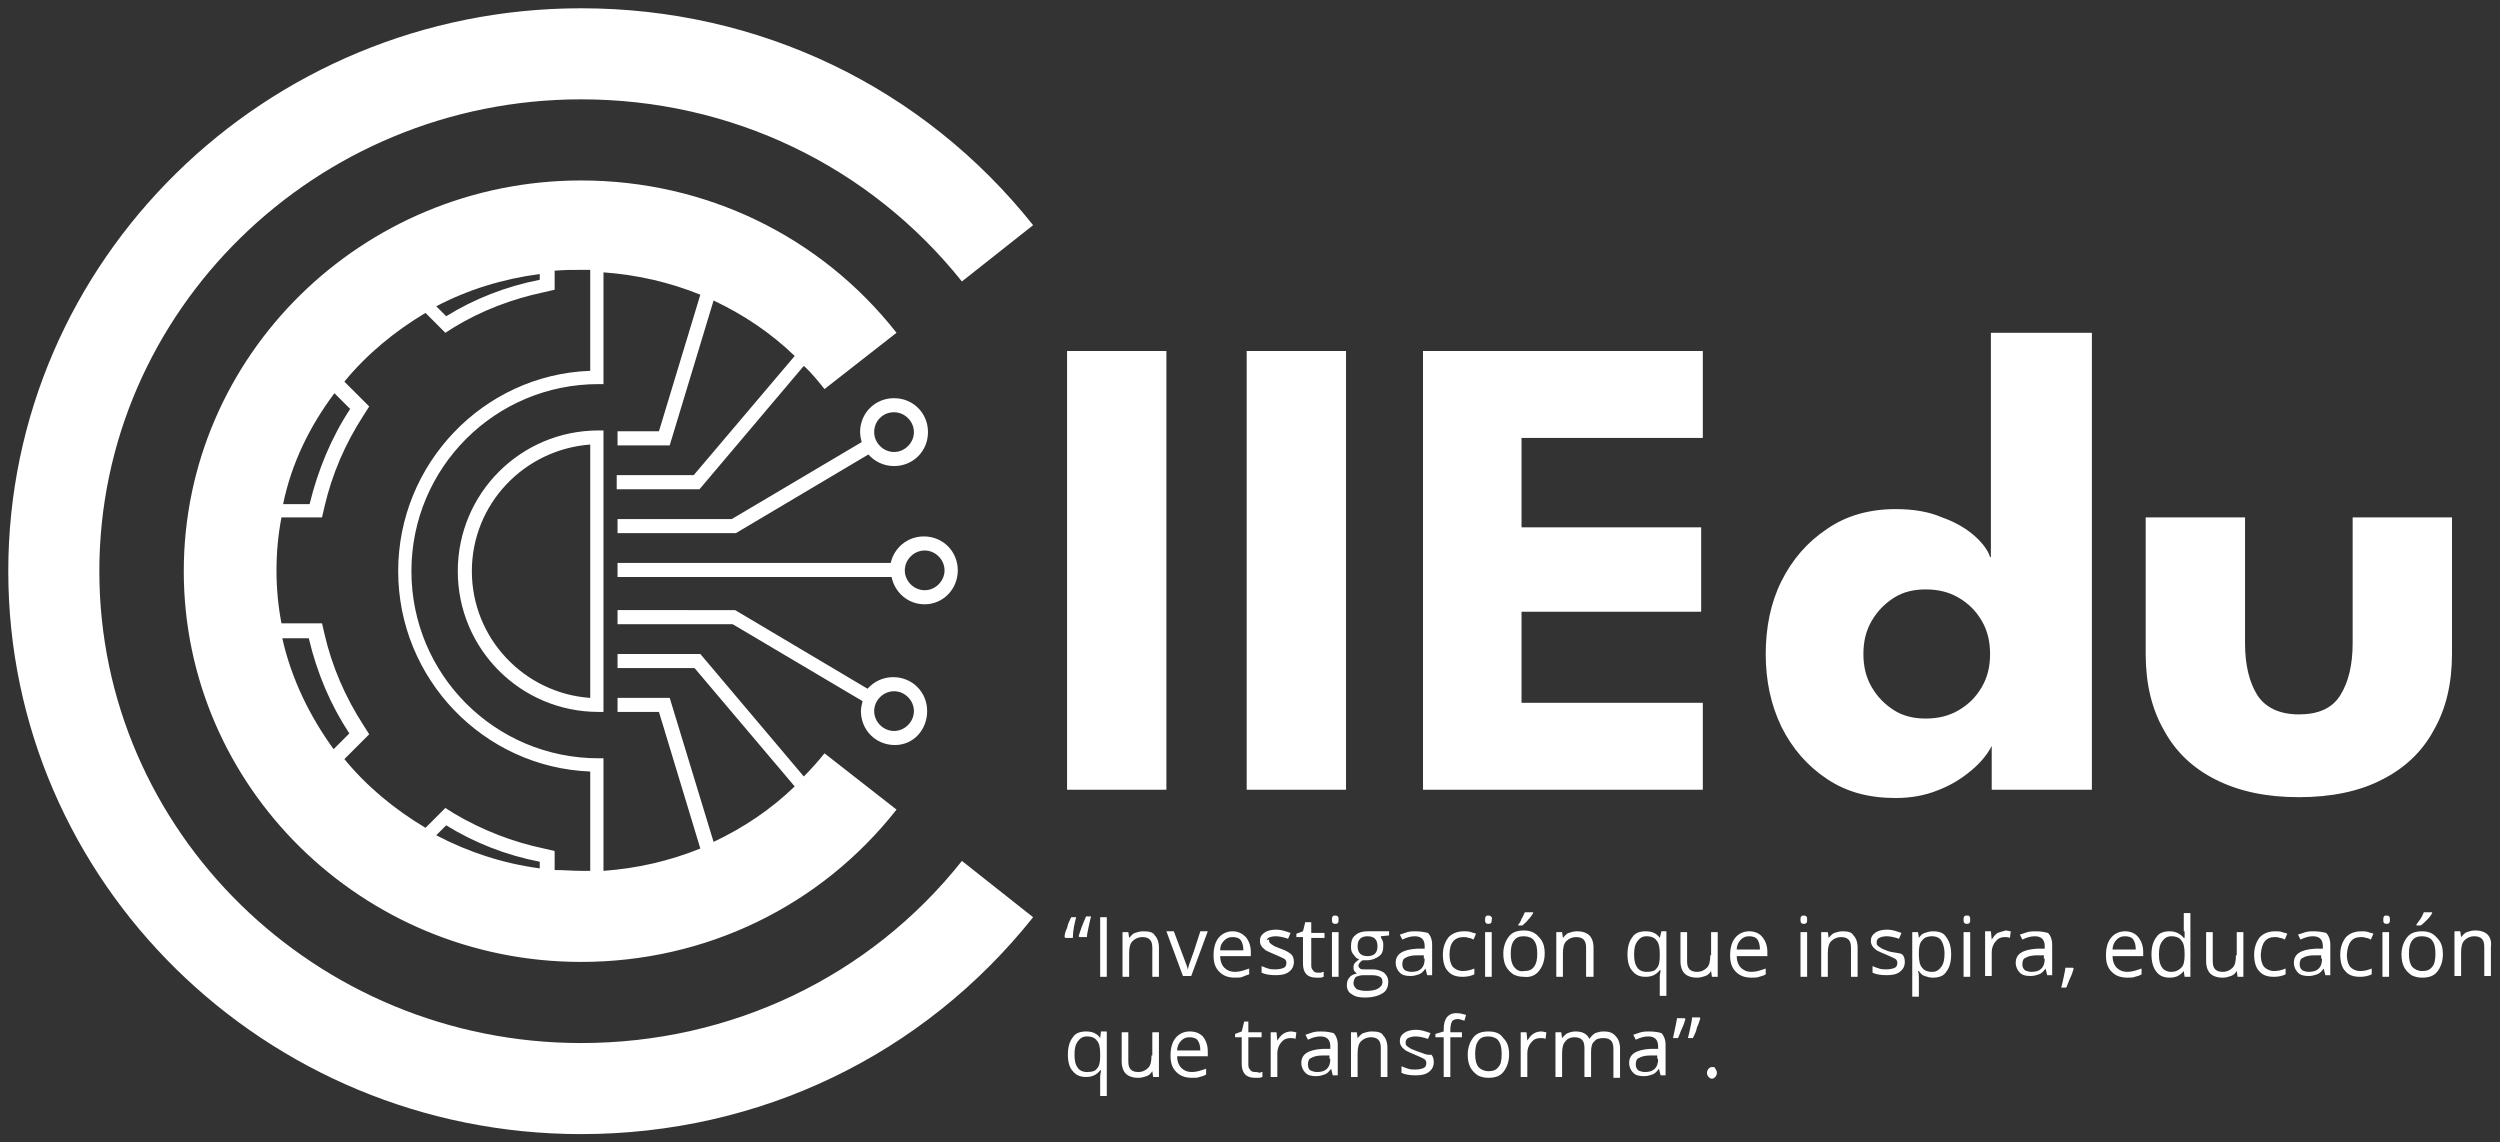 <svg xmlns="http://www.w3.org/2000/svg" viewBox="0 0 302 138" fill="#fff"><rect x="0" y="0" width="302" height="138" fill="#333333" stroke="none"/><path d="M55.3 69c0 9.4 7.6 17 17 17h.6V52h-.6c-9.4 0-17 7.6-17 17zm15.9 15.3C63.3 83.7 57 77.1 57 69s6.3-14.7 14.3-15.3v30.6zM115.7 68.9c0-2.3-1.8-4.1-4.1-4.1-2 0-3.6 1.4-4 3.2h-33v1.7h33.1c.4 1.9 2 3.3 4 3.3 2.2 0 4-1.8 4-4.1zm-4 2.4c-1.3 0-2.4-1.1-2.4-2.4s1.1-2.4 2.4-2.4c1.3 0 2.4 1.1 2.4 2.4s-1.1 2.4-2.4 2.4zM74.6 62.7v1.7h14.3l16-9.5c.7.8 1.8 1.4 3.1 1.4 2.3 0 4.1-1.8 4.1-4.1s-1.8-4.1-4.1-4.1-4.1 1.8-4.1 4.1c0 .4.1.9.2 1.2l-15.7 9.3H74.6zM108 49.8c1.3 0 2.4 1.1 2.4 2.4s-1.1 2.4-2.4 2.4c-1.3 0-2.4-1.1-2.4-2.4s1-2.4 2.4-2.4zM112 85.9c0-2.3-1.8-4.1-4.1-4.1-1.2 0-2.3.5-3.1 1.4l-16-9.5H74.6v1.7h13.9l15.7 9.3c-.1.4-.2.8-.2 1.2 0 2.3 1.8 4.1 4.1 4.1s3.9-1.9 3.9-4.1zm-4 2.4c-1.3 0-2.4-1.1-2.4-2.4 0-1.3 1.1-2.4 2.4-2.4 1.3 0 2.4 1.1 2.4 2.4 0 1.3-1.1 2.4-2.4 2.4z"/><path d="M124.8 27.2C111.5 10.5 91.7 1 70.2 1 32 1 1 31.5 1 69s31 68 69.2 68c21.5 0 41.3-9.5 54.6-26.2l-8.6-6.8c-11.1 14-27.9 22-46 22C38.1 126 12 100.4 12 69s26.1-57 58.2-57c18.1 0 34.8 8 46 22l8.6-6.8z"/><path d="M70.2 21.8c-26.5 0-48 21.2-48 47.2s21.5 47.2 48 47.2c15 0 28.9-6.7 38.1-18.4L99.6 91c-.8 1-1.6 1.9-2.5 2.8L84.6 79h-10v1.7h9.3L96 95c-2.9 2.8-6.2 5-9.8 6.7l-5.3-17.4h-6.3V86h5l5 16.5c-3.7 1.5-7.6 2.4-11.7 2.7V91.6h-.6c-12.5 0-22.6-10.1-22.6-22.6s10.1-22.6 22.6-22.6h.6V32.9c4.1.3 8 1.2 11.7 2.7l-5 16.5h-5v1.7h6.3l5.3-17.5c3.6 1.7 6.9 3.9 9.8 6.7L83.8 57.4h-9.3v1.7h10l12.6-14.9c.9.8 1.7 1.8 2.5 2.8l8.7-6.8c-9.2-11.7-23.1-18.4-38.1-18.4zm-5 11.3v.7c-4.1.8-7.9 2.3-11.3 4.4L52.7 37c3.8-2 8-3.3 12.5-3.9zM40.4 47.5l1.9 1.9c-2.3 3.5-3.9 7.4-4.9 11.5h-3.2c1-4.9 3.2-9.4 6.2-13.4zm-6.3 29.6h3.2c1 4.2 2.6 8 4.9 11.5l-1.9 1.9c-2.9-4-5.1-8.5-6.2-13.4zm31.1 27.8c-4.5-.6-8.7-2-12.5-4l1.2-1.2c3.4 2.1 7.2 3.6 11.3 4.4v.8zm6-60.1C58.4 45.3 48.1 56 48.1 69s10.3 23.7 23.2 24.2v12h-1c-1.1 0-2.2-.1-3.3-.1v-2.3l-1.3-.3c-3.8-.8-7.4-2.2-10.8-4.2l-1.1-.7-.9.9-1.5 1.5c-3.7-2.2-7.1-5-9.8-8.3l2-2 1-1-.7-1.1c-2.2-3.4-3.8-7.1-4.7-11l-.3-1.3H34c-.4-2.1-.6-4.2-.6-6.4s.2-4.3.6-6.4h4.9l.3-1.3c.9-3.9 2.5-7.6 4.7-11l.7-1.1-1-1-2-2c2.7-3.3 6.1-6.1 9.8-8.3l1.5 1.5.9.9 1.1-.7c3.3-2 7-3.4 10.8-4.2L67 35v-2.3c1.1-.1 2.2-.1 3.3-.1h1v12.2zM128.9 42.4h12v53h-12zM150.6 42.4h12v53h-12zM205.7 84.9h-21.9v-11h21.7V63.7h-21.7V52.9h21.9V42.4h-33.8v53h33.8zM240.4 67.3c-.2-.7-.8-1.6-1.8-2.5-1-.9-2.3-1.7-4-2.3-1.6-.7-3.5-1-5.6-1-3.2 0-6 .8-8.3 2.4-2.4 1.6-4.2 3.7-5.5 6.3-1.3 2.6-1.9 5.6-1.9 8.8 0 3.2.6 6.1 1.9 8.8 1.3 2.6 3.1 4.7 5.5 6.3 2.4 1.6 5.1 2.3 8.3 2.3 1.8 0 3.5-.3 5-.9 1.6-.6 2.9-1.4 4.1-2.4 1.2-1 2-2 2.5-3v5.3h12.1V40.2h-12.2v27.1zm-1 15.7c-.7 1.2-1.6 2.1-2.8 2.8-1.2.7-2.5 1-4 1-1.4 0-2.7-.3-3.8-1-1.1-.7-2-1.6-2.7-2.8-.7-1.2-1-2.5-1-4s.3-2.8 1-4c.7-1.2 1.6-2.1 2.7-2.8 1.1-.7 2.4-1 3.8-1 1.5 0 2.8.3 4 1 1.2.7 2.1 1.6 2.8 2.8.7 1.2 1 2.5 1 4s-.3 2.8-1 4zM284.2 77.7c0 2.6-.5 4.7-1.5 6.3-1 1.6-2.7 2.3-5 2.3s-4-.8-5-2.3c-1-1.6-1.5-3.7-1.5-6.3V62.5h-12V79c0 3.5.7 6.6 2.2 9.2 1.4 2.6 3.5 4.6 6.3 6 2.8 1.4 6.1 2.1 10 2.1 3.9 0 7.3-.7 10-2.1 2.8-1.4 4.9-3.4 6.3-6 1.5-2.6 2.2-5.7 2.2-9.2V62.5h-12v15.2zM130 110.8h-.6c-.2.4-.4.8-.5 1.3-.2.4-.3.8-.3 1.1l.1.1h.9c0-.9.2-1.7.4-2.5zM131.5 112c.1-.5.2-.9.3-1.3h-.6c-.4.9-.7 1.7-.9 2.4l.1.1h.9c0-.3.1-.7.2-1.2zM132.9 110.8h.8v7.2h-.8zM138.1 112.5c-.4 0-.7.1-1 .2-.3.1-.5.4-.7.6l-.1-.7h-.7v5.4h.8v-2.8c0-.7.1-1.2.4-1.5.3-.3.7-.5 1.2-.5.4 0 .7.1.9.3.2.2.3.5.3 1v3.5h.8v-3.5c0-.7-.2-1.2-.5-1.5-.2-.4-.7-.5-1.4-.5zM143.8 116.1c-.2.5-.3.9-.3 1.1 0-.2-.2-.7-.5-1.5l-1.2-3.2h-.9l2 5.4h1l2-5.4h-.9c-.6 1.9-1 3.1-1.2 3.6zM150.9 117.7v-.7c-.6.2-1.1.4-1.7.4-.6 0-1-.2-1.3-.5-.3-.3-.5-.8-.5-1.4h3.7v-.5c0-.7-.2-1.3-.6-1.8-.4-.4-.9-.7-1.6-.7-.7 0-1.3.3-1.7.8-.4.5-.6 1.2-.6 2.1 0 .9.2 1.5.7 2 .5.5 1.1.7 1.9.7.4 0 .7 0 .9-.1.2-.1.5-.2.8-.3zm-3-4.1c.3-.3.6-.4 1-.4s.8.1 1 .4c.2.3.3.7.3 1.2h-2.8c0-.6.2-.9.5-1.2zM153.2 113.3c.2-.1.5-.2.9-.2s.9.1 1.5.3l.3-.7c-.6-.2-1.1-.4-1.7-.4-.6 0-1.1.1-1.5.4-.4.3-.5.6-.5 1 0 .2.1.5.2.6.1.2.3.3.5.5.2.1.6.3 1.1.5.5.2.9.4 1.1.5.2.1.3.3.3.5 0 .3-.1.5-.3.6-.2.1-.6.2-1 .2-.3 0-.6 0-.9-.1-.3-.1-.6-.2-.8-.3v.8c.4.2 1 .3 1.7.3s1.2-.1 1.6-.4c.4-.3.6-.7.6-1.2 0-.4-.1-.7-.3-.9s-.7-.5-1.3-.7c-.5-.2-.8-.3-.9-.4-.2-.1-.3-.2-.4-.3-.1-.1-.1-.2-.1-.4-.4.1-.3 0-.1-.2zM157.7 111.3l-.3 1.2-.8.3v.4h.8v3.2c0 1.1.5 1.7 1.6 1.7h.5c.2 0 .3-.1.4-.1v-.6c-.1 0-.2 0-.3.1h-.4c-.3 0-.5-.1-.6-.3-.2-.2-.2-.4-.2-.7v-3.2h1.6v-.6h-1.6v-1.3h-.7zM161.3 110.6c-.1 0-.3 0-.3.1-.1.1-.1.2-.1.4s0 .3.1.4c.1.1.2.1.3.1.1 0 .2 0 .3-.1.1-.1.1-.2.1-.4s0-.3-.1-.4c-.1-.1-.2-.1-.3-.1zM160.9 112.6h.8v5.4h-.8zM165.2 112.5c-.7 0-1.2.2-1.5.5-.4.3-.5.8-.5 1.4 0 .4.1.7.3.9.2.3.4.5.7.6-.2.1-.4.3-.5.4-.1.1-.2.3-.2.5s0 .3.1.5l.3.3c-.4.1-.7.2-.9.5-.2.2-.3.5-.3.9 0 .5.2.9.6 1.1.4.3.9.4 1.6.4.9 0 1.6-.2 2.1-.5s.7-.8.7-1.4c0-.5-.2-.8-.5-1.1-.3-.2-.8-.4-1.3-.4h-1c-.3 0-.5 0-.6-.1-.1-.1-.2-.2-.2-.3 0-.3.2-.5.5-.7h.5c.6 0 1.1-.2 1.5-.5.4-.3.5-.7.5-1.3 0-.2 0-.4-.1-.6-.1-.2-.2-.3-.2-.5l1-.1v-.5h-2.6zm-.5 5.3h1c.5 0 .8.1 1 .2.2.1.3.3.3.6 0 .4-.2.6-.5.8-.3.2-.8.3-1.5.3-.5 0-.8-.1-1.1-.2-.2-.2-.4-.4-.4-.7 0-.3.1-.6.3-.8.3-.1.5-.2.9-.2zm1.7-3.5c0 .8-.4 1.2-1.2 1.2-.4 0-.7-.1-.9-.3-.2-.2-.3-.5-.3-.9s.1-.7.3-.9c.2-.2.5-.3.9-.3.8 0 1.2.4 1.2 1.2zM171 112.5c-.3 0-.6 0-1 .1l-.9.3.3.6c.6-.3 1.1-.4 1.5-.4.4 0 .7.1.9.3.2.2.3.5.3.9v.3h-.9c-1.7.1-2.6.6-2.6 1.7 0 .5.2.9.5 1.2.3.3.7.4 1.3.4.4 0 .7-.1 1-.2.3-.1.5-.3.8-.7l.2.8h.6v-3.7c0-.6-.2-1.1-.5-1.4-.4-.1-.9-.2-1.5-.2zm1.1 3.3c0 .5-.1.9-.4 1.2-.3.3-.7.4-1.2.4-.3 0-.6-.1-.8-.2-.2-.2-.3-.4-.3-.7 0-.4.1-.7.4-.8.3-.2.8-.3 1.4-.3h.8v.4zM176.8 113.2c.2 0 .4 0 .6.1.2 0 .4.1.6.2l.3-.7c-.1-.1-.4-.1-.6-.2-.3-.1-.5-.1-.8-.1-.8 0-1.4.2-1.9.7-.4.5-.7 1.2-.7 2.1 0 .9.2 1.6.6 2 .4.5 1 .7 1.8.7.5 0 1-.1 1.4-.3v-.7c-.5.2-.9.3-1.4.3-.5 0-.9-.2-1.2-.5-.3-.4-.4-.9-.4-1.5 0-1.4.6-2.1 1.7-2.1zM180.1 110.7c-.1-.1-.2-.1-.3-.1-.1 0-.3 0-.3.1-.1.1-.1.2-.1.4s0 .3.1.4c.1.1.2.1.3.1.1 0 .2 0 .3-.1.1-.1.1-.2.1-.4.1-.2 0-.3-.1-.4zM179.4 112.6h.8v5.4h-.8zM185.9 117.3c.4-.5.7-1.2.7-2.1 0-.9-.2-1.5-.7-2-.4-.5-1-.8-1.8-.8s-1.4.2-1.8.7c-.4.5-.7 1.2-.7 2.1 0 .6.1 1.1.3 1.5.2.4.5.7.9 1 .4.2.8.3 1.3.3.8.1 1.4-.2 1.8-.7zm-3-.5c-.3-.4-.4-.9-.4-1.6 0-.7.1-1.2.4-1.6.3-.4.7-.5 1.2-.5s1 .2 1.2.5c.3.4.4.9.4 1.6 0 .7-.1 1.2-.4 1.6-.3.4-.7.5-1.2.5-.5.1-.9-.1-1.2-.5zM183.4 111.7v.1h.5c.2-.2.5-.4.7-.7.3-.3.5-.6.6-.8v-.1h-1c-.1.2-.2.5-.4.8-.1.3-.2.5-.4.7zM192.5 118v-3.5c0-.7-.2-1.2-.5-1.5-.3-.3-.8-.5-1.5-.5-.4 0-.7.1-1 .2-.3.1-.5.4-.7.6l-.1-.7h-.7v5.4h.8v-2.8c0-.7.1-1.2.4-1.5.3-.3.7-.5 1.2-.5.4 0 .7.1.9.3.2.2.3.5.3 1v3.5h.9zM200.5 113.3c-.4-.6-1-.8-1.7-.8s-1.3.2-1.6.7c-.4.5-.6 1.2-.6 2.1 0 .9.2 1.6.6 2 .4.5.9.7 1.6.7.8 0 1.3-.3 1.7-.8h.1c0 .2-.1.5-.1.8v2.3h.8v-7.8h-.6l-.2.8zm0 2.2c0 .7-.1 1.2-.4 1.5-.2.3-.6.4-1.2.4-.5 0-.9-.2-1.1-.5-.3-.4-.4-.9-.4-1.6s.1-1.2.4-1.6c.3-.4.6-.6 1.1-.6.6 0 1 .2 1.2.5.3.3.4.9.4 1.6v.3zM206.6 115.4c0 .7-.1 1.2-.4 1.5-.3.3-.7.5-1.2.5-.4 0-.7-.1-.9-.3-.2-.2-.3-.5-.3-1v-3.5h-.8v3.5c0 .7.2 1.2.5 1.5.3.3.8.5 1.5.5.4 0 .7-.1 1-.2.3-.1.5-.3.7-.6l.1.7h.7v-5.4h-.8v2.8zM211.3 112.5c-.7 0-1.3.3-1.7.8-.4.5-.6 1.2-.6 2.1 0 .9.2 1.5.7 2 .5.5 1.1.7 1.9.7.4 0 .7 0 .9-.1.3-.1.5-.1.8-.3v-.7c-.6.2-1.1.4-1.7.4-.6 0-1-.2-1.3-.5-.3-.3-.5-.8-.5-1.4h3.7v-.5c0-.7-.2-1.3-.6-1.8-.4-.5-1-.7-1.6-.7zm-1.5 2.2c0-.5.2-.9.5-1.2.3-.3.6-.4 1-.4s.8.1 1 .4c.2.3.3.7.3 1.2h-2.8zM217.9 110.6c-.1 0-.3 0-.3.1-.1.1-.1.2-.1.4s0 .3.1.4c.1.1.2.1.3.1.1 0 .2 0 .3-.1.1-.1.1-.2.1-.4s0-.3-.1-.4c-.1-.1-.2-.1-.3-.1zM217.5 112.6h.8v5.4h-.8zM222.6 112.5c-.4 0-.7.1-1 .2-.3.1-.5.4-.7.6l-.1-.7h-.8v5.4h.8v-2.8c0-.7.1-1.2.4-1.5.3-.3.7-.5 1.2-.5.4 0 .7.1.9.3.2.2.3.5.3 1v3.5h.8v-3.5c0-.7-.2-1.2-.5-1.5-.2-.4-.7-.5-1.3-.5zM228.1 114.9c-.5-.2-.8-.3-.9-.4-.2-.1-.3-.2-.4-.3-.1-.1-.1-.2-.1-.4s.1-.4.3-.5c.2-.1.5-.2.9-.2s.9.1 1.5.3l.3-.7c-.6-.2-1.1-.4-1.7-.4-.6 0-1.1.1-1.5.4-.4.3-.5.6-.5 1 0 .2.1.5.2.6.1.2.3.3.5.5.2.1.6.3 1.1.5.5.2.9.4 1.1.5.2.1.3.3.3.5 0 .3-.1.5-.3.6-.2.1-.6.2-1 .2-.3 0-.6 0-.9-.1-.3-.1-.6-.2-.8-.3v.8c.4.2 1 .3 1.7.3s1.2-.1 1.6-.4c.4-.3.6-.7.6-1.2 0-.4-.1-.7-.3-.9s-1.1-.2-1.7-.4zM233.5 112.5c-.4 0-.7.1-1 .2-.3.1-.5.3-.7.6l-.1-.7h-.7v7.8h.8v-2.2c0-.3 0-.6-.1-.9h.1c.2.3.4.5.7.6.3.1.6.2 1 .2.7 0 1.3-.2 1.6-.7.4-.5.6-1.2.6-2.1 0-.9-.2-1.6-.6-2.1-.3-.5-.8-.7-1.6-.7zm1 4.3c-.3.4-.6.6-1.1.6-.6 0-1-.2-1.2-.5-.3-.3-.4-.9-.4-1.6v-.2c0-.7.1-1.2.4-1.5.2-.3.6-.5 1.2-.5.5 0 .9.2 1.1.5s.4.9.4 1.5c0 .8-.1 1.3-.4 1.7zM237.2 112.6h.8v5.4h-.8zM237.6 110.6c-.1 0-.3 0-.3.1-.1.1-.1.2-.1.4s0 .3.1.4c.1.1.2.1.3.1.1 0 .2 0 .3-.1.1-.1.1-.2.1-.4s0-.3-.1-.4c0-.1-.1-.1-.3-.1zM241.3 112.7c-.3.2-.5.5-.7.8l-.1-1h-.7v5.4h.8V115c0-.5.2-1 .5-1.3.3-.4.7-.5 1.1-.5.2 0 .4 0 .6.1l.1-.8c-.2 0-.4-.1-.6-.1-.4.1-.7.2-1 .3zM245.9 112.5c-.3 0-.6 0-1 .1l-.9.3.3.6c.6-.3 1.1-.4 1.5-.4.4 0 .7.1.9.3.2.2.3.5.3.9v.3h-.9c-1.7.1-2.6.6-2.6 1.7 0 .5.2.9.5 1.2.3.3.7.4 1.3.4.4 0 .7-.1 1-.2.3-.1.5-.3.8-.7l.2.8h.6v-3.7c0-.6-.2-1.1-.5-1.4-.4-.1-.8-.2-1.5-.2zm1.1 3.3c0 .5-.1.9-.4 1.2-.3.3-.7.4-1.2.4-.3 0-.6-.1-.8-.2-.2-.2-.3-.4-.3-.7 0-.4.1-.7.4-.8.3-.2.8-.3 1.4-.3h.8v.4zM249.5 116.8c0 .3-.1.7-.2 1.2s-.2.9-.3 1.3h.6c.2-.4.3-.8.5-1.2.2-.4.3-.8.4-1.1l-.1-.1h-.9zM256.7 112.5c-.7 0-1.3.3-1.7.8-.4.5-.6 1.2-.6 2.1 0 .9.2 1.5.7 2 .5.5 1.1.7 1.9.7.4 0 .7 0 .9-.1.3-.1.5-.1.8-.3v-.7c-.6.2-1.1.4-1.7.4-.6 0-1-.2-1.3-.5-.3-.3-.5-.8-.5-1.4h3.7v-.5c0-.7-.2-1.3-.6-1.8-.4-.5-1-.7-1.6-.7zm-1.5 2.2c0-.5.2-.9.5-1.2.3-.3.6-.4 1-.4s.8.1 1 .4c.2.3.3.7.3 1.2h-2.8zM263.9 112.5v.8h-.1c-.4-.5-1-.8-1.7-.8s-1.3.2-1.6.7c-.4.5-.6 1.2-.6 2.1 0 .9.2 1.6.6 2.1.4.5.9.7 1.6.7.8 0 1.3-.3 1.7-.8l.1.7h.7v-7.7h-.8v2.2zm0 2.9c0 .7-.1 1.2-.4 1.5-.3.3-.7.5-1.2.5s-.9-.2-1.1-.5c-.3-.4-.4-.9-.4-1.6 0-.7.1-1.2.4-1.6.3-.4.6-.6 1.1-.6.6 0 1 .2 1.2.5.3.3.4.9.4 1.6v.2zM270.1 115.4c0 .7-.1 1.2-.4 1.5-.3.3-.7.5-1.2.5-.4 0-.7-.1-.9-.3-.2-.2-.3-.5-.3-1v-3.5h-.8v3.5c0 .7.2 1.2.5 1.5.3.3.8.5 1.5.5.4 0 .7-.1 1-.2.3-.1.5-.3.7-.6l.1.7h.7v-5.4h-.8v2.8zM274.8 113.2c.2 0 .4 0 .6.1.2 0 .4.1.6.2l.3-.7c-.1-.1-.4-.1-.6-.2-.3-.1-.5-.1-.8-.1-.8 0-1.4.2-1.9.7-.4.5-.7 1.2-.7 2.1 0 .9.2 1.6.6 2 .4.5 1 .7 1.8.7.5 0 1-.1 1.4-.3v-.7c-.5.2-.9.3-1.4.3-.5 0-.9-.2-1.2-.5-.3-.4-.4-.9-.4-1.5.1-1.4.6-2.1 1.7-2.1zM279.5 112.5c-.3 0-.6 0-1 .1l-.9.3.3.6c.6-.3 1.1-.4 1.5-.4.4 0 .7.1.9.3.2.2.3.5.3.9v.3h-.9c-1.7.1-2.6.6-2.6 1.7 0 .5.2.9.5 1.2.3.3.7.4 1.3.4.4 0 .7-.1 1-.2.3-.1.5-.3.8-.7l.2.8h.6v-3.7c0-.6-.2-1.1-.5-1.4-.4-.1-.9-.2-1.5-.2zm1 3.3c0 .5-.1.9-.4 1.2-.3.3-.7.4-1.2.4-.3 0-.6-.1-.8-.2-.2-.2-.3-.4-.3-.7 0-.4.1-.7.4-.8.3-.2.8-.3 1.4-.3h.8v.4zM285.2 113.2c.2 0 .4 0 .6.1.2 0 .4.1.6.2l.3-.7c-.1-.1-.4-.1-.6-.2-.3-.1-.5-.1-.8-.1-.8 0-1.4.2-1.9.7-.4.5-.7 1.2-.7 2.1 0 .9.2 1.6.6 2 .4.5 1 .7 1.8.7.5 0 1-.1 1.4-.3v-.7c-.5.2-.9.3-1.4.3-.5 0-.9-.2-1.2-.5-.3-.4-.4-.9-.4-1.5.1-1.4.6-2.1 1.7-2.1zM287.8 112.6h.8v5.4h-.8zM288.3 110.6c-.1 0-.3 0-.3.1-.1.1-.1.2-.1.4s0 .3.1.4c.1.1.2.1.3.1.1 0 .2 0 .3-.1.1-.1.1-.2.1-.4s0-.3-.1-.4c-.1-.1-.2-.1-.3-.1zM293.2 111.1c.3-.3.5-.6.6-.8v-.1h-1c-.1.2-.2.5-.4.8-.2.3-.4.5-.5.7v.1h.5c.2-.1.5-.4.8-.7zM292.6 112.5c-.8 0-1.4.2-1.8.7-.4.5-.7 1.2-.7 2.1 0 .6.1 1.1.3 1.5.2.4.5.7.9 1 .4.2.8.3 1.3.3.8 0 1.4-.2 1.8-.7.4-.5.7-1.2.7-2.1 0-.9-.2-1.5-.7-2-.5-.6-1.1-.8-1.8-.8zm1.2 4.3c-.3.4-.7.5-1.2.5s-.9-.2-1.2-.5c-.3-.4-.4-.9-.4-1.6 0-.7.1-1.2.4-1.6.3-.4.7-.5 1.2-.5s1 .2 1.2.5c.3.4.4.9.4 1.6 0 .7-.1 1.3-.4 1.6zM300.5 112.9c-.3-.3-.8-.5-1.5-.5-.4 0-.7.1-1 .2-.3.1-.5.4-.7.6l-.1-.7h-.7v5.4h.8v-2.8c0-.7.1-1.2.4-1.5.3-.3.7-.5 1.2-.5.4 0 .7.1.9.3.2.2.3.5.3 1v3.5h.8v-3.5c.1-.7-.1-1.2-.4-1.5zM132.9 125.4c-.4-.6-1-.8-1.7-.8s-1.3.2-1.6.7c-.4.5-.6 1.2-.6 2.1 0 .9.2 1.6.6 2 .4.5.9.7 1.6.7.8 0 1.3-.3 1.7-.8h.1c0 .2-.1.5-.1.8v2.3h.8v-7.8h-.7l-.1.8zm0 2.2c0 .7-.1 1.2-.4 1.5-.2.3-.6.4-1.2.4-.5 0-.9-.2-1.1-.5-.3-.4-.4-.9-.4-1.6 0-.7.1-1.2.4-1.6.3-.4.6-.6 1.1-.6.6 0 1 .2 1.2.5.3.3.4.9.4 1.6v.3zM139.1 127.5c0 .7-.1 1.2-.4 1.5-.3.3-.7.5-1.2.5-.4 0-.7-.1-.9-.3-.2-.2-.3-.5-.3-1v-3.5h-.8v3.5c0 .7.2 1.2.5 1.5.3.3.8.5 1.5.5.4 0 .7-.1 1-.2.3-.1.5-.3.7-.6l.1.7h.7v-5.4h-.8v2.8zM143.7 124.6c-.7 0-1.3.3-1.7.8-.4.5-.6 1.2-.6 2.1 0 .9.2 1.5.7 2 .5.5 1.1.7 1.9.7.4 0 .7 0 .9-.1.3-.1.5-.1.8-.3v-.7c-.6.2-1.1.4-1.7.4-.6 0-1-.2-1.3-.5-.3-.3-.5-.8-.5-1.4h3.7v-.6c0-.7-.2-1.3-.6-1.8-.4-.4-.9-.6-1.6-.6zm-1.5 2.3c0-.5.2-.9.5-1.2.3-.3.6-.4 1-.4s.8.1 1 .4c.2.3.3.7.3 1.2h-2.8zM151.6 129.5c-.3 0-.5-.1-.6-.3-.2-.2-.2-.4-.2-.7v-3.2h1.6v-.6h-1.6v-1.3h-.5l-.3 1.2-.8.3v.4h.8v3.2c0 1.1.5 1.7 1.6 1.7h.5c.2 0 .3-.1.4-.1v-.6c-.1 0-.2 0-.3.1-.3-.1-.4-.1-.6-.1zM155 124.9c-.3.2-.5.5-.7.8l-.1-1h-.7v5.4h.8v-2.9c0-.5.2-1 .5-1.3.3-.4.7-.5 1.1-.5.2 0 .4 0 .6.1l.1-.8c-.2 0-.4-.1-.6-.1-.4 0-.7.1-1 .3zM159.6 124.6c-.3 0-.6 0-1 .1l-.9.3.3.6c.6-.3 1.1-.4 1.5-.4.4 0 .7.1.9.3.2.2.3.5.3.9v.3h-.9c-1.7.1-2.6.6-2.6 1.7 0 .5.2.9.5 1.2.3.3.7.4 1.3.4.4 0 .7-.1 1-.2.3-.1.5-.3.8-.7l.2.8h.6v-3.7c0-.6-.2-1.1-.5-1.4-.4-.1-.8-.2-1.5-.2zm1.1 3.3c0 .5-.1.9-.4 1.2s-.7.4-1.2.4c-.3 0-.6-.1-.8-.2s-.3-.4-.3-.7c0-.4.1-.7.4-.8.3-.2.8-.3 1.4-.3h.8v.4zM165.7 124.6c-.4 0-.7.1-1 .2-.3.1-.5.4-.7.6l-.1-.7h-.7v5.4h.8v-2.8c0-.7.1-1.2.4-1.5.3-.3.7-.5 1.2-.5.4 0 .7.1.9.3.2.2.3.5.3 1v3.5h.8v-3.5c0-.7-.2-1.2-.5-1.5-.2-.4-.7-.5-1.4-.5zM171.2 127c-.5-.2-.8-.3-.9-.4-.2-.1-.3-.2-.4-.3-.1-.1-.1-.2-.1-.4s.1-.4.3-.5c.2-.1.5-.2.9-.2s.9.1 1.5.3l.3-.7c-.6-.2-1.1-.4-1.7-.4-.6 0-1.1.1-1.5.4-.4.3-.5.6-.5 1 0 .2.1.5.2.6.1.2.3.3.5.5.2.1.6.3 1.1.5.5.2.9.4 1.1.5.2.1.3.3.3.5 0 .3-.1.5-.3.6-.2.1-.6.2-1 .2-.3 0-.6 0-.9-.1-.3-.1-.6-.2-.8-.3v.8c.4.2 1 .3 1.7.3s1.2-.1 1.6-.4c.4-.3.6-.7.6-1.2 0-.4-.1-.7-.3-.9-.6.1-1-.2-1.7-.4zM174.4 124.3v.3l-1 .3v.4h1v4.8h.8v-4.8h1.4v-.6h-1.4v-.3c0-.5.1-.8.2-1 .1-.2.4-.3.7-.3.2 0 .5.1.8.2l.2-.7c-.4-.1-.7-.2-1-.2-1.1-.1-1.7.6-1.7 1.9zM179.8 124.6c-.8 0-1.4.2-1.8.7-.4.5-.7 1.2-.7 2.1 0 .6.1 1.1.3 1.5.2.4.5.7.9 1 .4.2.8.3 1.3.3.8 0 1.4-.2 1.8-.7.4-.5.7-1.2.7-2.1 0-.9-.2-1.5-.7-2-.4-.6-1-.8-1.8-.8zm1.2 4.3c-.3.4-.7.5-1.2.5s-.9-.2-1.2-.5c-.3-.4-.4-.9-.4-1.6 0-.7.1-1.2.4-1.6.3-.4.7-.5 1.2-.5s1 .2 1.2.5c.3.4.4.9.4 1.6 0 .8-.1 1.3-.4 1.6zM185.2 124.9c-.3.2-.5.5-.7.8l-.1-1h-.7v5.4h.8v-2.9c0-.5.2-1 .5-1.3.3-.4.7-.5 1.1-.5.2 0 .4 0 .6.1l.1-.8c-.2 0-.4-.1-.6-.1-.4 0-.7.1-1 .3zM193.7 124.6c-.4 0-.7.1-1 .2-.3.2-.5.4-.7.7-.3-.6-.8-.9-1.7-.9-.3 0-.7.1-.9.2-.3.1-.5.4-.7.6l-.1-.7h-.7v5.4h.8v-2.8c0-.7.1-1.2.4-1.5.2-.3.6-.5 1.1-.5.4 0 .7.1.9.3.2.2.3.5.3 1v3.5h.8v-3c0-.6.1-1.1.4-1.3.2-.3.6-.4 1.1-.4.4 0 .7.1.9.3.2.2.3.5.3 1v3.5h.8v-3.5c0-.7-.2-1.2-.5-1.5-.4-.5-.9-.6-1.5-.6zM199.2 124.6c-.3 0-.6 0-1 .1l-.9.3.3.6c.6-.3 1.1-.4 1.5-.4.4 0 .7.1.9.3.2.2.3.5.3.9v.3h-.9c-1.7.1-2.6.6-2.6 1.7 0 .5.2.9.5 1.2.3.3.7.4 1.3.4.4 0 .7-.1 1-.2.3-.1.5-.3.8-.7l.2.8h.6v-3.7c0-.6-.2-1.1-.5-1.4-.3-.1-.8-.2-1.5-.2zm1.1 3.3c0 .5-.1.9-.4 1.2-.3.3-.7.4-1.2.4-.3 0-.6-.1-.8-.2-.2-.2-.3-.4-.3-.7 0-.4.1-.7.4-.8.3-.2.8-.3 1.4-.3h.8v.4zM204.4 122.9c0 .3-.1.7-.2 1.2s-.2.9-.3 1.3h.6c.2-.4.4-.8.5-1.3.2-.4.3-.8.4-1.1l-.1-.1h-.9zM202.6 122.9c-.1.7-.3 1.5-.5 2.5h.6c.2-.4.3-.8.5-1.2.2-.4.3-.8.4-1.1l-.1-.1h-.9zM206.8 128.9c-.2 0-.3.1-.4.2-.1.1-.2.3-.2.5s.1.4.2.5c.1.1.2.2.4.2s.3-.1.4-.2c.1-.1.2-.3.2-.5s-.1-.4-.2-.5c0-.2-.2-.2-.4-.2z"/></svg>
